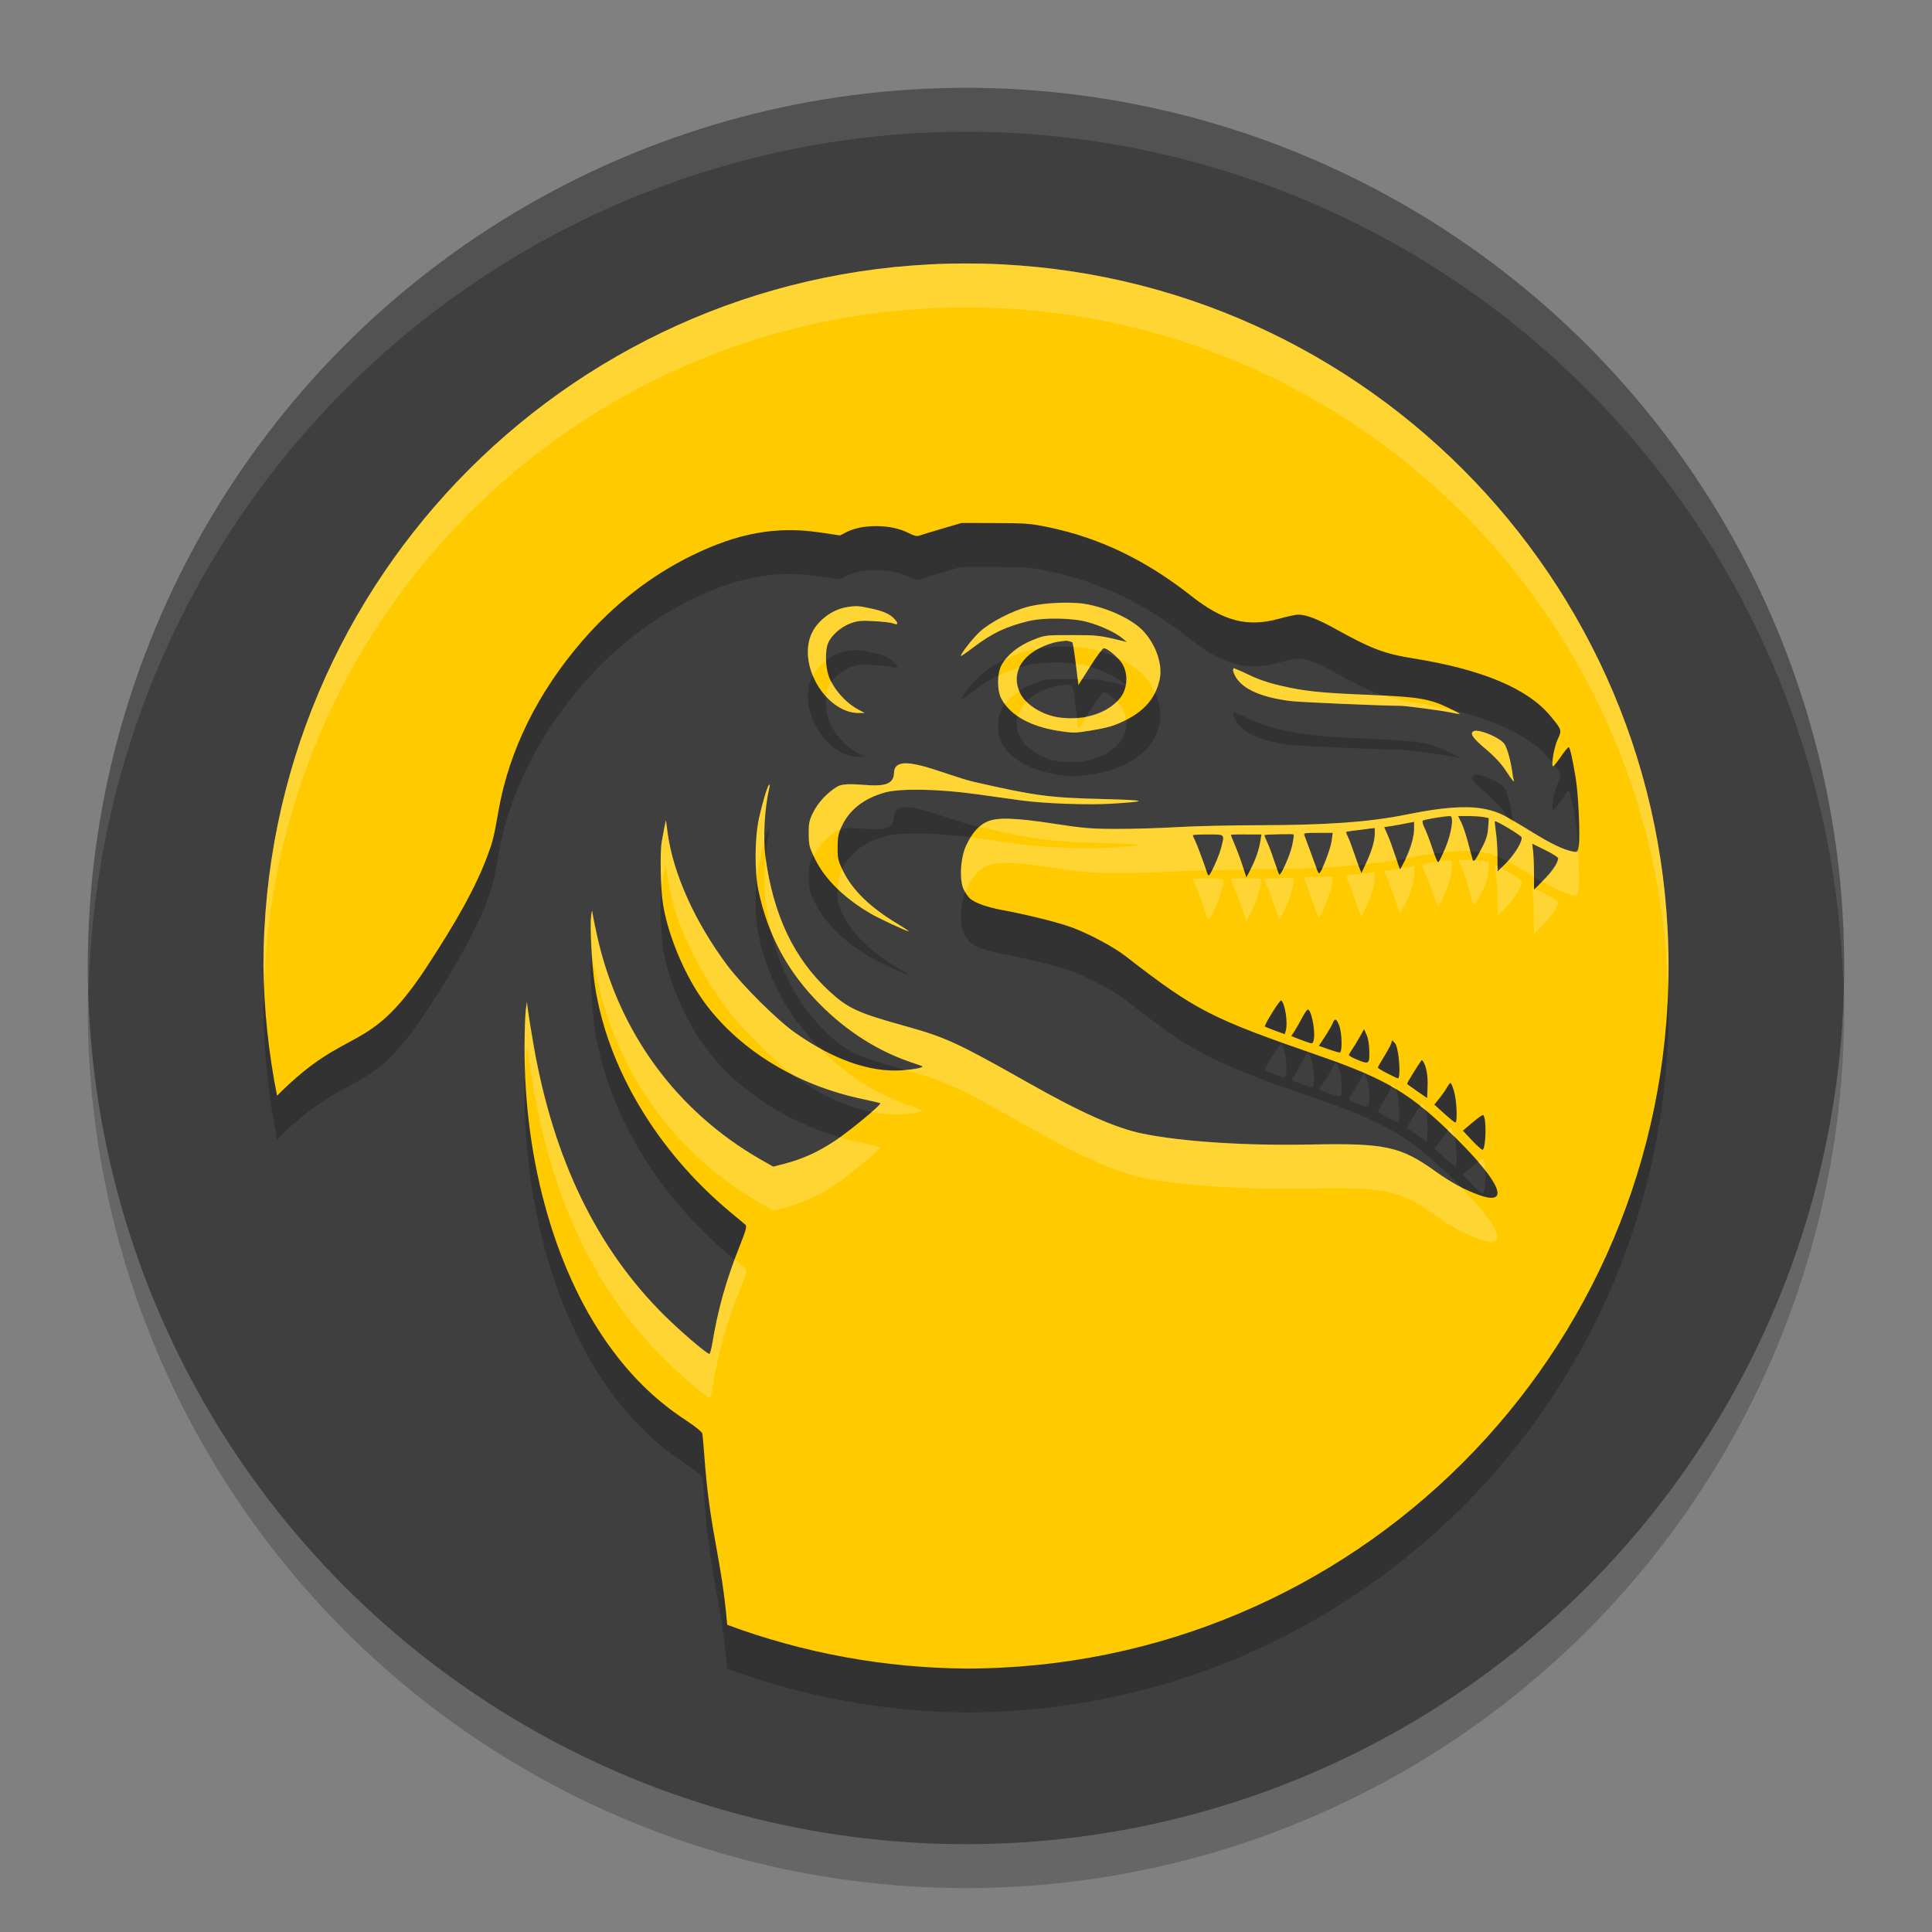 <svg xmlns="http://www.w3.org/2000/svg" width="22" height="22" version="1.1">
 <rect width="100%" height="100%" fill="#808080" stroke="none"/>
 <circle style="opacity:0.2" cx="11" cy="11.5" r="10"/>
 <circle style="fill:#3f3f3f" cx="11" cy="11" r="10"/>
 <path style="opacity:0.1;fill:#ffffff" d="M 11,1 A 10,10 0 0 0 1,11 10,10 0 0 0 1.011,11.291 10,10 0 0 1 11,1.5 10,10 0 0 1 20.989,11.209 10,10 0 0 0 21,11 10,10 0 0 0 11,1 Z"/>
 <path style="opacity:0.2" d="m 11,3.5 c -4.418,0 -8,3.582 -8,8 0.006,0.496 0.058,0.99 0.155,1.477 C 3.978,12.148 4.183,12.541 4.854,11.518 5.21,10.977 5.42,10.594 5.547,10.255 5.614,10.076 5.622,10.042 5.678,9.725 5.798,9.045 6.123,8.386 6.63,7.799 6.989,7.384 7.412,7.054 7.878,6.826 8.404,6.568 8.841,6.49 9.336,6.563 l 0.23,0.034 0.08,-0.041 c 0.18,-0.09 0.501,-0.086 0.688,0.008 0.078,0.039 0.107,0.046 0.142,0.033 0.024,-0.009 0.14,-0.044 0.259,-0.079 l 0.216,-0.063 0.38,0.001 c 0.341,0.001 0.403,0.005 0.604,0.047 0.583,0.12 1.111,0.374 1.63,0.783 0.365,0.288 0.641,0.36 1.002,0.259 0.09,-0.025 0.187,-0.046 0.216,-0.046 0.091,3.075e-4 0.219,0.049 0.423,0.162 0.415,0.23 0.556,0.283 0.897,0.338 0.773,0.124 1.293,0.342 1.551,0.653 0.132,0.16 0.133,0.162 0.084,0.266 -0.042,0.089 -0.079,0.307 -0.052,0.307 0.008,-2.26e-4 0.048,-0.051 0.09,-0.112 0.042,-0.061 0.081,-0.108 0.088,-0.104 0.015,0.009 0.044,0.139 0.078,0.346 0.031,0.185 0.053,0.658 0.036,0.772 -0.012,0.08 -0.013,0.081 -0.067,0.07 -0.107,-0.02 -0.254,-0.091 -0.473,-0.227 -0.122,-0.076 -0.263,-0.158 -0.313,-0.184 -0.239,-0.121 -0.546,-0.125 -1.102,-0.012 -0.427,0.087 -0.914,0.122 -1.706,0.123 -0.304,2.15e-4 -0.712,0.01 -0.906,0.021 -0.195,0.012 -0.505,0.021 -0.69,0.021 -0.294,-1.39e-4 -0.384,-0.008 -0.708,-0.058 -0.464,-0.071 -0.667,-0.077 -0.781,-0.021 -0.094,0.046 -0.167,0.131 -0.232,0.272 -0.065,0.14 -0.077,0.397 -0.025,0.499 0.019,0.037 0.049,0.081 0.067,0.098 0.059,0.053 0.193,0.101 0.381,0.136 0.298,0.055 0.664,0.148 0.81,0.206 0.202,0.08 0.452,0.216 0.577,0.312 0.808,0.626 0.975,0.711 2.208,1.138 0.777,0.269 1.056,0.437 1.566,0.944 0.51,0.507 0.616,0.772 0.256,0.642 -0.17,-0.061 -0.318,-0.142 -0.502,-0.274 -0.392,-0.28 -0.569,-0.318 -1.424,-0.3 -0.726,0.015 -1.462,-0.033 -1.907,-0.125 -0.308,-0.064 -0.698,-0.238 -1.312,-0.586 C 10.892,12.369 10.771,12.314 10.304,12.183 9.763,12.033 9.655,11.982 9.442,11.786 9.043,11.417 8.807,10.925 8.718,10.269 c -0.031,-0.229 -0.014,-0.555 0.043,-0.803 0.005,-0.024 0.004,-0.038 -0.004,-0.03 -0.02,0.02 -0.071,0.188 -0.113,0.375 -0.05,0.218 -0.054,0.612 -0.008,0.828 0.109,0.515 0.335,0.931 0.709,1.305 0.298,0.298 0.641,0.517 1.011,0.646 0.062,0.021 0.124,0.043 0.139,0.048 0.043,0.015 -0.064,0.038 -0.225,0.05 -0.361,0.026 -0.779,-0.12 -1.213,-0.425 C 8.853,12.12 8.452,11.721 8.281,11.492 7.915,11.001 7.669,10.457 7.604,9.995 L 7.583,9.838 7.563,9.932 c -0.01,0.052 -0.023,0.124 -0.029,0.16 -0.02,0.122 -0.011,0.543 0.016,0.705 0.06,0.373 0.263,0.845 0.494,1.148 0.404,0.53 1.042,0.914 1.775,1.069 0.109,0.023 0.202,0.045 0.205,0.049 0.015,0.015 -0.35,0.317 -0.511,0.424 -0.194,0.129 -0.359,0.205 -0.57,0.262 l -0.138,0.036 -0.145,-0.082 c -0.958,-0.551 -1.614,-1.447 -1.859,-2.537 -0.029,-0.13 -0.054,-0.257 -0.056,-0.282 -0.001,-0.025 -0.008,-0.005 -0.014,0.046 -0.015,0.128 0.007,0.553 0.042,0.785 0.141,0.94 0.707,1.89 1.539,2.584 0.084,0.07 0.163,0.136 0.176,0.147 0.019,0.017 0.007,0.062 -0.072,0.261 -0.149,0.373 -0.243,0.713 -0.305,1.09 -0.011,0.069 -0.027,0.124 -0.035,0.121 -0.048,-0.017 -0.331,-0.261 -0.51,-0.438 C 6.796,14.717 6.304,13.702 6.077,12.408 6.049,12.247 6.02,12.069 6.013,12.012 l -0.014,-0.104 -0.012,0.095 c -0.007,0.052 -0.013,0.231 -0.014,0.398 -0.008,1.338 0.363,2.622 1.004,3.479 0.247,0.33 0.509,0.579 0.829,0.79 0.117,0.077 0.188,0.135 0.192,0.157 0.004,0.019 0.019,0.198 0.034,0.397 0.067,0.772 0.182,1.016 0.249,1.778 C 9.152,19.325 10.072,19.493 11,19.5 c 4.418,0 8,-3.582 8,-8 0,-4.418 -3.582,-8 -8,-8 z m 1.199,3.864 c -0.166,-0.005 -0.372,0.012 -0.497,0.046 -0.18,0.048 -0.421,0.174 -0.537,0.277 -0.082,0.073 -0.223,0.252 -0.223,0.283 0,0.005 0.067,-0.041 0.148,-0.103 0.211,-0.159 0.366,-0.232 0.62,-0.294 0.173,-0.042 0.493,-0.038 0.669,0.009 0.148,0.039 0.329,0.123 0.404,0.188 l 0.049,0.041 -0.043,-0.011 c -0.27,-0.066 -0.294,-0.068 -0.587,-0.068 -0.301,-1.2e-5 -0.303,1.35e-4 -0.444,0.057 -0.161,0.064 -0.296,0.174 -0.354,0.286 -0.052,0.1 -0.052,0.285 -10e-4,0.382 0.101,0.191 0.336,0.32 0.672,0.369 0.148,0.022 0.173,0.021 0.338,-0.006 0.207,-0.034 0.28,-0.056 0.41,-0.122 0.216,-0.109 0.336,-0.253 0.382,-0.46 0.036,-0.162 -0.035,-0.381 -0.175,-0.54 -0.123,-0.141 -0.417,-0.28 -0.682,-0.322 -0.042,-0.007 -0.093,-0.01 -0.148,-0.012 z m -2.391,0.044 c -0.072,-0.014 -0.162,0.004 -0.195,0.012 -0.174,0.039 -0.336,0.18 -0.388,0.337 -0.121,0.363 0.199,0.862 0.552,0.862 h 0.069 L 9.775,8.581 C 9.63,8.503 9.494,8.35 9.44,8.208 9.398,8.095 9.393,7.909 9.43,7.823 9.467,7.735 9.573,7.641 9.681,7.6 c 0.083,-0.031 0.122,-0.035 0.27,-0.027 0.095,0.005 0.194,0.016 0.22,0.026 0.061,0.024 0.063,-0.001 0.005,-0.06 -0.08,-0.08 -0.221,-0.103 -0.366,-0.132 z m 2.34,0.385 c -0.036,0 0.059,0.009 0.065,0.026 0.006,0.015 0.024,0.129 0.039,0.254 l 0.028,0.228 0.131,-0.207 c 0.072,-0.114 0.143,-0.209 0.156,-0.212 0.033,-0.006 0.149,0.086 0.202,0.161 0.081,0.114 0.075,0.294 -0.013,0.404 -0.139,0.175 -0.403,0.26 -0.688,0.224 -0.195,-0.025 -0.387,-0.144 -0.453,-0.28 -0.117,-0.242 0.043,-0.479 0.387,-0.574 0.058,-0.016 0.181,-0.023 0.145,-0.023 z m 1.904,0.312 c 0.02,0 -0.017,0.006 -0.012,0.028 0.046,0.183 0.268,0.301 0.656,0.35 0.103,0.013 1.055,0.054 1.251,0.054 0.061,-1.85e-5 0.467,0.054 0.562,0.074 0.153,0.033 0.152,0.03 -0.018,-0.052 -0.212,-0.102 -0.347,-0.124 -0.886,-0.146 -0.575,-0.023 -0.752,-0.042 -1.025,-0.106 -0.156,-0.037 -0.268,-0.077 -0.386,-0.136 -0.082,-0.041 -0.163,-0.066 -0.143,-0.066 z m 2.753,0.716 c -0.012,1.655e-4 -0.022,0.003 -0.028,0.007 -0.042,0.026 -0.005,0.079 0.143,0.203 0.101,0.085 0.176,0.167 0.228,0.246 0.073,0.112 0.104,0.148 0.087,0.099 -0.004,-0.012 -0.011,-0.053 -0.016,-0.091 -0.015,-0.117 -0.056,-0.264 -0.086,-0.31 -0.037,-0.057 -0.188,-0.13 -0.284,-0.149 -0.016,-0.003 -0.031,-0.005 -0.043,-0.005 z m -6.625,0.479 c 0,0.265 -0.483,0.062 -0.647,0.158 -0.113,0.066 -0.219,0.18 -0.276,0.297 -0.042,0.085 -0.049,0.119 -0.048,0.241 0.001,0.131 0.007,0.153 0.073,0.287 0.114,0.23 0.327,0.439 0.625,0.615 0.099,0.059 0.411,0.204 0.44,0.206 0.009,5e-4 -0.048,-0.038 -0.128,-0.086 -0.308,-0.185 -0.511,-0.381 -0.617,-0.596 -0.059,-0.12 -0.065,-0.145 -0.064,-0.273 8.5e-5,-0.115 0.008,-0.158 0.045,-0.238 0.087,-0.191 0.258,-0.324 0.499,-0.389 0.174,-0.047 0.611,-0.039 1.033,0.02 0.185,0.026 0.418,0.059 0.518,0.072 0.26,0.035 0.748,0.053 1.019,0.037 0.441,-0.026 0.417,-0.041 -0.086,-0.053 -0.612,-0.015 -0.768,-0.035 -1.46,-0.192 -0.35,-0.079 -0.925,-0.371 -0.925,-0.106 z m 6.332,0.493 c 0.048,0 0.017,0.2 -0.057,0.372 -0.035,0.081 -0.07,0.151 -0.077,0.155 -0.007,0.005 -0.038,-0.068 -0.068,-0.16 -0.031,-0.093 -0.071,-0.199 -0.09,-0.235 -0.018,-0.037 -0.026,-0.073 -0.019,-0.08 0.013,-0.012 0.25,-0.052 0.311,-0.052 z m 0.091,0 h 0.119 c 0.065,0 0.144,0.006 0.175,0.012 l 0.056,0.011 -0.007,0.108 c -0.005,0.08 -0.022,0.136 -0.064,0.217 -0.08,0.153 -0.101,0.183 -0.111,0.152 -0.005,-0.014 -0.029,-0.101 -0.053,-0.193 -0.024,-0.092 -0.06,-0.199 -0.079,-0.237 z m 0.42,0.059 c 0.011,-0.011 0.294,0.158 0.303,0.182 0.016,0.041 -0.077,0.197 -0.178,0.296 l -0.095,0.093 -10e-4,-0.163 c -1.8e-4,-0.09 -0.008,-0.217 -0.018,-0.282 -0.009,-0.066 -0.015,-0.122 -0.012,-0.125 z m -0.92,0.007 v 0.076 c 0,0.095 -0.04,0.234 -0.105,0.363 -0.028,0.055 -0.052,0.1 -0.055,0.1 -0.003,0 -0.027,-0.068 -0.054,-0.151 -0.027,-0.083 -0.066,-0.191 -0.088,-0.239 l -0.039,-0.089 0.08,-0.012 c 0.044,-0.007 0.091,-0.015 0.105,-0.018 0.014,-0.003 0.055,-0.011 0.091,-0.018 z m -0.448,0.07 v 0.067 c 0,0.081 -0.037,0.201 -0.103,0.341 l -0.049,0.104 -0.021,-0.052 c -0.012,-0.028 -0.041,-0.109 -0.065,-0.181 -0.024,-0.071 -0.054,-0.151 -0.067,-0.177 -0.013,-0.026 -0.023,-0.05 -0.023,-0.055 0,-0.004 0.045,-0.013 0.1,-0.019 0.055,-0.006 0.128,-0.015 0.164,-0.021 z m -0.647,0.055 h 0.168 l -0.012,0.09 c -0.011,0.08 -0.087,0.291 -0.13,0.358 -0.013,0.02 -0.02,0.014 -0.036,-0.026 -0.011,-0.028 -0.044,-0.121 -0.075,-0.206 -0.031,-0.085 -0.062,-0.169 -0.069,-0.186 -0.012,-0.028 7.5e-4,-0.03 0.154,-0.03 z m -0.443,0.016 c 0.081,-0.002 0.162,-0.002 0.166,0.003 0.005,0.005 -0.003,0.06 -0.016,0.122 -0.024,0.117 -0.134,0.36 -0.15,0.332 -0.005,-0.009 -0.031,-0.081 -0.058,-0.162 -0.026,-0.081 -0.063,-0.176 -0.081,-0.213 -0.018,-0.037 -0.03,-0.069 -0.027,-0.072 0.005,-0.005 0.085,-0.008 0.166,-0.01 z m -0.808,0.002 c 0.197,0 0.19,-0.008 0.146,0.16 -0.025,0.095 -0.12,0.306 -0.139,0.306 -0.005,0 -0.012,-0.01 -0.016,-0.021 -0.028,-0.091 -0.119,-0.335 -0.14,-0.376 -0.014,-0.028 -0.025,-0.054 -0.025,-0.06 0,-0.005 0.078,-0.009 0.173,-0.009 z m 0.433,0 h 0.174 l -0.011,0.073 c -0.016,0.101 -0.054,0.212 -0.111,0.322 l -0.049,0.094 -0.048,-0.146 c -0.026,-0.08 -0.067,-0.187 -0.089,-0.238 -0.022,-0.051 -0.04,-0.096 -0.04,-0.1 0,-0.004 0.078,-0.006 0.174,-0.006 z m 3.257,0.105 0.147,0.072 c 0.081,0.04 0.149,0.082 0.149,0.095 0.002,0.048 -0.071,0.155 -0.171,0.253 l -0.104,0.104 v -0.183 c 0,-0.1 -0.005,-0.218 -0.011,-0.262 z m -2.859,1.785 c 0.044,0.027 0.08,0.258 0.053,0.347 l -0.012,0.037 -0.108,-0.039 c -0.06,-0.022 -0.113,-0.044 -0.117,-0.048 -0.013,-0.013 0.17,-0.306 0.185,-0.297 z m 0.309,0.103 c 0.045,0.028 0.087,0.288 0.059,0.361 -0.012,0.031 -0.013,0.031 -0.084,0.006 -0.028,-0.01 -0.079,-0.028 -0.11,-0.041 l -0.058,-0.023 0.037,-0.057 c 0.02,-0.031 0.06,-0.101 0.089,-0.156 0.028,-0.055 0.058,-0.095 0.067,-0.09 z m 0.312,0.116 c 0.011,0.003 0.024,0.024 0.04,0.065 0.034,0.085 0.038,0.311 0.006,0.309 -0.012,-7.5e-4 -0.071,-0.017 -0.13,-0.038 l -0.107,-0.038 0.068,-0.103 c 0.038,-0.057 0.077,-0.125 0.088,-0.151 0.013,-0.032 0.024,-0.047 0.035,-0.044 z m 0.324,0.108 0.03,0.069 c 0.018,0.041 0.029,0.117 0.03,0.188 0.002,0.141 -0.005,0.146 -0.141,0.09 -0.05,-0.02 -0.091,-0.044 -0.091,-0.052 0,-0.008 0.017,-0.038 0.037,-0.066 0.02,-0.029 0.059,-0.092 0.086,-0.141 z m 0.33,0.131 c -0.005,0.01 0.023,0.022 0.033,0.048 0.039,0.095 0.056,0.384 0.021,0.381 -0.007,-5.5e-4 -0.06,-0.026 -0.119,-0.056 -0.059,-0.03 -0.108,-0.06 -0.108,-0.066 0,-0.007 0.035,-0.068 0.078,-0.138 0.043,-0.069 0.077,-0.136 0.077,-0.148 0,-0.02 0.023,-0.031 0.018,-0.021 z m 0.324,0.224 c 0.003,-0.004 0.013,0.003 0.021,0.017 0.034,0.053 0.053,0.16 0.048,0.284 l -0.005,0.129 -0.11,-0.076 c -0.061,-0.042 -0.114,-0.081 -0.118,-0.085 -0.005,-0.006 0.105,-0.186 0.164,-0.269 z m 0.33,0.258 c 0.008,0 0.026,0.045 0.042,0.101 0.03,0.107 0.039,0.349 0.013,0.349 -0.009,0 -0.065,-0.046 -0.127,-0.102 l -0.112,-0.102 0.061,-0.075 c 0.033,-0.042 0.071,-0.097 0.085,-0.123 0.014,-0.026 0.031,-0.048 0.039,-0.048 z m 0.361,0.367 c 0.006,-0.002 0.01,-0.002 0.013,0 0.037,0.037 0.031,0.364 -0.007,0.394 -0.007,0.005 -0.06,-0.042 -0.119,-0.104 l -0.107,-0.114 0.08,-0.068 c 0.082,-0.069 0.122,-0.1 0.141,-0.106 z"/>
 <path style="fill:#ffcb00" d="M 11,3 C 6.582,3 3,6.582 3,11 3.006,11.496 3.058,11.99 3.155,12.477 3.978,11.648 4.183,12.041 4.854,11.018 5.21,10.477 5.42,10.094 5.547,9.755 5.614,9.576 5.622,9.542 5.678,9.225 5.798,8.545 6.123,7.886 6.63,7.299 6.989,6.884 7.412,6.554 7.878,6.326 8.404,6.068 8.841,5.99 9.336,6.063 l 0.23,0.034 0.08,-0.041 c 0.18,-0.09 0.501,-0.086 0.688,0.008 0.078,0.039 0.107,0.046 0.142,0.033 0.024,-0.009 0.14,-0.044 0.259,-0.079 l 0.216,-0.063 0.38,0.001 c 0.341,0.001 0.403,0.005 0.604,0.047 0.583,0.12 1.111,0.374 1.63,0.783 0.365,0.288 0.641,0.36 1.002,0.259 0.09,-0.025 0.187,-0.046 0.216,-0.046 0.091,3.075e-4 0.219,0.049 0.423,0.162 0.415,0.23 0.556,0.283 0.897,0.338 0.773,0.124 1.293,0.342 1.551,0.653 0.132,0.16 0.133,0.162 0.084,0.266 -0.042,0.089 -0.079,0.307 -0.052,0.307 0.008,-2.26e-4 0.048,-0.051 0.09,-0.112 0.042,-0.061 0.081,-0.108 0.088,-0.104 0.015,0.009 0.044,0.139 0.078,0.346 0.031,0.185 0.053,0.658 0.036,0.772 -0.012,0.08 -0.013,0.081 -0.067,0.07 -0.107,-0.02 -0.254,-0.091 -0.473,-0.227 -0.122,-0.076 -0.263,-0.158 -0.313,-0.184 -0.239,-0.121 -0.546,-0.125 -1.102,-0.012 -0.427,0.087 -0.914,0.122 -1.706,0.123 -0.304,2.15e-4 -0.712,0.01 -0.906,0.021 -0.195,0.012 -0.505,0.021 -0.69,0.021 -0.294,-1.39e-4 -0.384,-0.008 -0.708,-0.058 -0.464,-0.071 -0.667,-0.077 -0.781,-0.021 -0.094,0.046 -0.167,0.131 -0.232,0.272 -0.065,0.14 -0.077,0.397 -0.025,0.499 0.019,0.037 0.049,0.081 0.067,0.098 0.059,0.053 0.193,0.101 0.381,0.136 0.298,0.055 0.664,0.148 0.81,0.206 0.202,0.08 0.452,0.216 0.577,0.312 0.808,0.626 0.975,0.711 2.208,1.138 0.777,0.269 1.056,0.437 1.566,0.944 0.51,0.507 0.616,0.772 0.256,0.642 -0.17,-0.061 -0.318,-0.142 -0.502,-0.274 -0.392,-0.28 -0.569,-0.318 -1.424,-0.3 -0.726,0.015 -1.462,-0.033 -1.907,-0.125 -0.308,-0.064 -0.698,-0.238 -1.312,-0.586 C 10.892,11.869 10.771,11.814 10.304,11.683 9.763,11.533 9.655,11.482 9.442,11.286 9.043,10.917 8.807,10.425 8.718,9.769 8.687,9.541 8.704,9.215 8.761,8.966 c 0.005,-0.024 0.004,-0.038 -0.004,-0.03 -0.02,0.02 -0.071,0.188 -0.113,0.375 -0.05,0.218 -0.054,0.612 -0.008,0.828 0.109,0.515 0.335,0.931 0.709,1.305 0.298,0.298 0.641,0.517 1.011,0.646 0.062,0.021 0.124,0.043 0.139,0.048 0.043,0.015 -0.064,0.038 -0.225,0.05 C 9.908,12.213 9.491,12.067 9.057,11.762 8.853,11.62 8.452,11.221 8.281,10.992 7.915,10.501 7.669,9.957 7.604,9.495 L 7.583,9.338 7.563,9.432 c -0.01,0.052 -0.023,0.124 -0.029,0.16 -0.02,0.122 -0.011,0.543 0.016,0.705 0.06,0.373 0.263,0.845 0.494,1.148 0.404,0.53 1.042,0.914 1.775,1.069 0.109,0.023 0.202,0.045 0.205,0.049 0.015,0.015 -0.35,0.317 -0.511,0.424 -0.194,0.129 -0.359,0.205 -0.57,0.262 l -0.138,0.036 -0.145,-0.082 c -0.958,-0.551 -1.614,-1.447 -1.859,-2.537 -0.029,-0.13 -0.054,-0.257 -0.056,-0.282 -0.001,-0.025 -0.008,-0.005 -0.014,0.046 -0.015,0.128 0.007,0.553 0.042,0.785 0.141,0.94 0.707,1.89 1.539,2.584 0.084,0.07 0.163,0.136 0.176,0.147 0.019,0.017 0.007,0.062 -0.072,0.261 -0.149,0.373 -0.243,0.713 -0.305,1.09 -0.011,0.069 -0.027,0.124 -0.035,0.121 -0.048,-0.017 -0.331,-0.261 -0.51,-0.438 C 6.796,14.217 6.304,13.202 6.077,11.908 6.049,11.747 6.02,11.569 6.013,11.512 l -0.014,-0.104 -0.012,0.095 c -0.007,0.052 -0.013,0.231 -0.014,0.398 -0.008,1.338 0.363,2.622 1.004,3.479 0.247,0.33 0.509,0.579 0.829,0.79 0.117,0.077 0.188,0.135 0.192,0.157 0.004,0.019 0.019,0.198 0.034,0.397 0.067,0.772 0.182,1.016 0.249,1.778 C 9.152,18.825 10.072,18.993 11,19 c 4.418,0 8,-3.582 8,-8 0,-4.418 -3.582,-8 -8,-8 z m 1.199,3.864 c -0.166,-0.005 -0.372,0.012 -0.497,0.046 -0.18,0.048 -0.421,0.174 -0.537,0.277 -0.082,0.073 -0.223,0.252 -0.223,0.283 0,0.005 0.067,-0.041 0.148,-0.103 0.211,-0.159 0.366,-0.232 0.62,-0.294 0.173,-0.042 0.493,-0.038 0.669,0.009 0.148,0.039 0.329,0.123 0.404,0.188 l 0.049,0.041 -0.043,-0.011 c -0.27,-0.066 -0.294,-0.068 -0.587,-0.068 -0.301,-1.2e-5 -0.303,1.35e-4 -0.444,0.057 -0.161,0.064 -0.296,0.174 -0.354,0.286 -0.052,0.1 -0.052,0.285 -10e-4,0.382 0.101,0.191 0.336,0.32 0.672,0.369 0.148,0.022 0.173,0.021 0.338,-0.006 0.207,-0.034 0.28,-0.056 0.41,-0.122 0.216,-0.109 0.336,-0.253 0.382,-0.46 0.036,-0.162 -0.035,-0.381 -0.175,-0.54 -0.123,-0.141 -0.417,-0.28 -0.682,-0.322 -0.042,-0.007 -0.093,-0.01 -0.148,-0.012 z m -2.391,0.044 c -0.072,-0.014 -0.162,0.004 -0.195,0.012 -0.174,0.039 -0.336,0.18 -0.388,0.337 -0.121,0.363 0.199,0.862 0.552,0.862 h 0.069 L 9.775,8.081 C 9.63,8.003 9.494,7.85 9.44,7.708 9.398,7.595 9.393,7.409 9.43,7.323 9.467,7.235 9.573,7.141 9.681,7.1 c 0.083,-0.031 0.122,-0.035 0.27,-0.027 0.095,0.005 0.194,0.016 0.22,0.026 0.061,0.024 0.063,-0.001 0.005,-0.06 -0.08,-0.08 -0.221,-0.103 -0.366,-0.132 z m 2.34,0.385 c -0.036,0 0.059,0.009 0.065,0.026 0.006,0.015 0.024,0.129 0.039,0.254 l 0.028,0.228 0.131,-0.207 c 0.072,-0.114 0.143,-0.209 0.156,-0.212 0.033,-0.006 0.149,0.086 0.202,0.161 0.081,0.114 0.075,0.294 -0.013,0.404 -0.139,0.175 -0.403,0.26 -0.688,0.224 -0.195,-0.025 -0.387,-0.144 -0.453,-0.28 -0.117,-0.242 0.043,-0.479 0.387,-0.574 0.058,-0.016 0.181,-0.023 0.145,-0.023 z m 1.904,0.312 c 0.02,0 -0.017,0.006 -0.012,0.028 0.046,0.183 0.268,0.301 0.656,0.35 0.103,0.013 1.055,0.054 1.251,0.054 0.061,-1.85e-5 0.467,0.054 0.562,0.074 0.153,0.033 0.152,0.03 -0.018,-0.052 -0.212,-0.102 -0.347,-0.124 -0.886,-0.146 -0.575,-0.023 -0.752,-0.042 -1.025,-0.106 -0.156,-0.037 -0.268,-0.077 -0.386,-0.136 -0.082,-0.041 -0.163,-0.066 -0.143,-0.066 z m 2.753,0.716 c -0.012,1.655e-4 -0.022,0.003 -0.028,0.007 -0.042,0.026 -0.005,0.079 0.143,0.203 0.101,0.085 0.176,0.167 0.228,0.246 0.073,0.112 0.104,0.148 0.087,0.099 -0.004,-0.012 -0.011,-0.053 -0.016,-0.091 -0.015,-0.117 -0.056,-0.264 -0.086,-0.31 -0.037,-0.057 -0.188,-0.13 -0.284,-0.149 -0.016,-0.003 -0.031,-0.005 -0.043,-0.005 z m -6.625,0.479 c 0,0.265 -0.483,0.062 -0.647,0.158 C 9.421,9.025 9.314,9.139 9.257,9.256 c -0.042,0.085 -0.049,0.119 -0.048,0.241 0.001,0.131 0.007,0.153 0.073,0.287 0.114,0.23 0.327,0.439 0.625,0.615 0.099,0.059 0.411,0.204 0.44,0.206 0.009,5e-4 -0.048,-0.038 -0.128,-0.086 C 9.911,10.334 9.709,10.138 9.603,9.923 9.543,9.803 9.538,9.778 9.538,9.65 c 8.5e-5,-0.115 0.008,-0.158 0.045,-0.238 0.087,-0.191 0.258,-0.324 0.499,-0.389 0.174,-0.047 0.611,-0.039 1.033,0.02 0.185,0.026 0.418,0.059 0.518,0.072 0.26,0.035 0.748,0.053 1.019,0.037 0.441,-0.026 0.417,-0.041 -0.086,-0.053 -0.612,-0.015 -0.768,-0.035 -1.46,-0.192 -0.35,-0.079 -0.925,-0.371 -0.925,-0.106 z m 6.332,0.493 c 0.048,0 0.017,0.2 -0.057,0.372 -0.035,0.081 -0.07,0.151 -0.077,0.155 -0.007,0.005 -0.038,-0.068 -0.068,-0.16 -0.031,-0.093 -0.071,-0.199 -0.09,-0.235 -0.018,-0.037 -0.026,-0.073 -0.019,-0.08 0.013,-0.012 0.25,-0.052 0.311,-0.052 z m 0.091,0 h 0.119 c 0.065,0 0.144,0.006 0.175,0.012 l 0.056,0.011 -0.007,0.108 c -0.005,0.08 -0.022,0.136 -0.064,0.217 -0.08,0.153 -0.101,0.183 -0.111,0.152 -0.005,-0.014 -0.029,-0.101 -0.053,-0.193 -0.024,-0.092 -0.06,-0.199 -0.079,-0.237 z m 0.42,0.059 c 0.011,-0.011 0.294,0.158 0.303,0.182 0.016,0.041 -0.077,0.197 -0.178,0.296 l -0.095,0.093 -10e-4,-0.163 c -1.8e-4,-0.09 -0.008,-0.217 -0.018,-0.282 -0.009,-0.066 -0.015,-0.122 -0.012,-0.125 z m -0.92,0.007 v 0.076 c 0,0.095 -0.04,0.234 -0.105,0.363 -0.028,0.055 -0.052,0.1 -0.055,0.1 -0.003,0 -0.027,-0.068 -0.054,-0.151 -0.027,-0.083 -0.066,-0.191 -0.088,-0.239 l -0.039,-0.089 0.08,-0.012 c 0.044,-0.007 0.091,-0.015 0.105,-0.018 0.014,-0.003 0.055,-0.011 0.091,-0.018 z m -0.448,0.07 v 0.067 c 0,0.081 -0.037,0.201 -0.103,0.341 l -0.049,0.104 -0.021,-0.052 c -0.012,-0.028 -0.041,-0.109 -0.065,-0.181 -0.024,-0.071 -0.054,-0.151 -0.067,-0.177 -0.013,-0.026 -0.023,-0.05 -0.023,-0.055 0,-0.004 0.045,-0.013 0.1,-0.019 0.055,-0.006 0.128,-0.015 0.164,-0.021 z m -0.647,0.055 h 0.168 l -0.012,0.09 c -0.011,0.08 -0.087,0.291 -0.13,0.358 -0.013,0.02 -0.02,0.014 -0.036,-0.026 -0.011,-0.028 -0.044,-0.121 -0.075,-0.206 -0.031,-0.085 -0.062,-0.169 -0.069,-0.186 -0.012,-0.028 7.5e-4,-0.03 0.154,-0.03 z m -0.443,0.016 c 0.081,-0.002 0.162,-0.002 0.166,0.003 0.005,0.005 -0.003,0.06 -0.016,0.122 -0.024,0.117 -0.134,0.36 -0.15,0.332 -0.005,-0.009 -0.031,-0.081 -0.058,-0.162 -0.026,-0.081 -0.063,-0.176 -0.081,-0.213 -0.018,-0.037 -0.03,-0.069 -0.027,-0.072 0.005,-0.005 0.085,-0.008 0.166,-0.01 z m -0.808,0.002 c 0.197,0 0.19,-0.008 0.146,0.16 -0.025,0.095 -0.12,0.306 -0.139,0.306 -0.005,0 -0.012,-0.01 -0.016,-0.021 -0.028,-0.091 -0.119,-0.335 -0.14,-0.376 -0.014,-0.028 -0.025,-0.054 -0.025,-0.06 0,-0.005 0.078,-0.009 0.173,-0.009 z m 0.433,0 h 0.174 l -0.011,0.073 c -0.016,0.101 -0.054,0.212 -0.111,0.322 l -0.049,0.094 -0.048,-0.146 c -0.026,-0.08 -0.067,-0.187 -0.089,-0.238 -0.022,-0.051 -0.04,-0.096 -0.04,-0.1 0,-0.004 0.078,-0.006 0.174,-0.006 z m 3.257,0.105 0.147,0.072 c 0.081,0.04 0.149,0.082 0.149,0.095 0.002,0.048 -0.071,0.155 -0.171,0.253 l -0.104,0.104 V 9.948 c 0,-0.1 -0.005,-0.218 -0.011,-0.262 z m -2.859,1.785 c 0.044,0.027 0.08,0.258 0.053,0.347 l -0.012,0.037 -0.108,-0.039 c -0.06,-0.022 -0.113,-0.044 -0.117,-0.048 -0.013,-0.013 0.17,-0.306 0.185,-0.297 z m 0.309,0.103 c 0.045,0.028 0.087,0.288 0.059,0.361 -0.012,0.031 -0.013,0.031 -0.084,0.006 -0.028,-0.01 -0.079,-0.028 -0.11,-0.041 l -0.058,-0.023 0.037,-0.057 c 0.02,-0.031 0.06,-0.101 0.089,-0.156 0.028,-0.055 0.058,-0.095 0.067,-0.09 z m 0.312,0.116 c 0.011,0.003 0.024,0.024 0.04,0.065 0.034,0.085 0.038,0.311 0.006,0.309 -0.012,-7.5e-4 -0.071,-0.017 -0.13,-0.038 l -0.107,-0.038 0.068,-0.103 c 0.038,-0.057 0.077,-0.125 0.088,-0.151 0.013,-0.032 0.024,-0.047 0.035,-0.044 z m 0.324,0.108 0.03,0.069 c 0.018,0.041 0.029,0.117 0.03,0.188 0.002,0.141 -0.005,0.146 -0.141,0.09 -0.05,-0.02 -0.091,-0.044 -0.091,-0.052 0,-0.008 0.017,-0.038 0.037,-0.066 0.02,-0.029 0.059,-0.092 0.086,-0.141 z m 0.33,0.131 c -0.005,0.01 0.023,0.022 0.033,0.048 0.039,0.095 0.056,0.384 0.021,0.381 -0.007,-5.5e-4 -0.06,-0.026 -0.119,-0.056 -0.059,-0.03 -0.108,-0.06 -0.108,-0.066 0,-0.007 0.035,-0.068 0.078,-0.138 0.043,-0.069 0.077,-0.136 0.077,-0.148 0,-0.02 0.023,-0.031 0.018,-0.021 z m 0.324,0.224 c 0.003,-0.004 0.013,0.003 0.021,0.017 0.034,0.053 0.053,0.16 0.048,0.284 l -0.005,0.129 -0.11,-0.076 c -0.061,-0.042 -0.114,-0.081 -0.118,-0.085 -0.005,-0.006 0.105,-0.186 0.164,-0.269 z m 0.33,0.258 c 0.008,0 0.026,0.045 0.042,0.101 0.03,0.107 0.039,0.349 0.013,0.349 -0.009,0 -0.065,-0.046 -0.127,-0.102 l -0.112,-0.102 0.061,-0.075 c 0.033,-0.042 0.071,-0.097 0.085,-0.123 0.014,-0.026 0.031,-0.048 0.039,-0.048 z m 0.361,0.367 c 0.006,-0.002 0.01,-0.002 0.013,0 0.037,0.037 0.031,0.364 -0.007,0.394 -0.007,0.005 -0.06,-0.042 -0.119,-0.104 l -0.107,-0.114 0.08,-0.068 c 0.082,-0.069 0.122,-0.1 0.141,-0.106 z"/>
 <path style="opacity:0.2;fill:#ffffff" d="M 11,3 C 6.582,3 3,6.582 3,11 3.001,11.065 3.005,11.13 3.008,11.195 3.168,6.918 6.684,3.5 11,3.5 c 4.335,0 7.862,3.448 7.994,7.75 C 18.997,11.167 19,11.084 19,11 19,6.582 15.418,3 11,3 Z m 1.199,3.863 c -0.166,-0.005 -0.371,0.013 -0.496,0.047 -0.18,0.048 -0.423,0.174 -0.539,0.277 -0.082,0.073 -0.221,0.252 -0.221,0.283 0,0.005 0.067,-0.042 0.148,-0.104 0.211,-0.159 0.365,-0.231 0.619,-0.293 0.173,-0.042 0.494,-0.039 0.67,0.008 0.148,0.039 0.327,0.123 0.402,0.188 l 0.051,0.041 -0.045,-0.01 c -0.27,-0.066 -0.293,-0.068 -0.586,-0.068 -0.301,-1.2e-5 -0.304,1.346e-4 -0.445,0.057 -0.129,0.052 -0.239,0.133 -0.309,0.221 0.086,-0.042 0.176,-0.079 0.254,-0.1 0.032,-0.009 0.077,-0.013 0.117,-0.02 0.054,-0.03 0.114,-0.055 0.184,-0.074 0.058,-0.016 0.181,-0.023 0.145,-0.023 -0.036,0 0.06,0.009 0.066,0.025 0.001,0.003 0.004,0.038 0.006,0.047 0.046,0.002 0.091,0.004 0.127,0.01 0.061,0.01 0.124,0.026 0.186,0.045 0.013,-0.016 0.031,-0.038 0.035,-0.039 0.025,-0.005 0.093,0.051 0.15,0.109 0.131,0.06 0.245,0.132 0.311,0.207 0.051,0.058 0.09,0.125 0.121,0.193 0.024,-0.047 0.042,-0.097 0.055,-0.152 C 13.241,7.576 13.169,7.356 13.029,7.197 12.906,7.057 12.613,6.918 12.348,6.875 12.306,6.868 12.255,6.865 12.199,6.863 Z M 9.697,6.906 c -0.036,0.004 -0.067,0.01 -0.084,0.014 -0.174,0.039 -0.335,0.179 -0.387,0.336 -0.046,0.138 -0.028,0.297 0.031,0.439 0.035,-0.067 0.086,-0.125 0.15,-0.174 -0.004,-0.077 0.002,-0.153 0.021,-0.199 0.037,-0.088 0.144,-0.182 0.252,-0.223 0.083,-0.031 0.122,-0.035 0.27,-0.027 0.095,0.005 0.193,0.017 0.219,0.027 0.061,0.024 0.064,-0.002 0.006,-0.061 -0.08,-0.08 -0.221,-0.102 -0.367,-0.131 -0.036,-0.007 -0.076,-0.006 -0.111,-0.002 z M 12.25,7.559 c 8.47e-4,0.007 0.001,0.007 0.002,0.014 l 0.021,0.162 c 0.019,1.109e-4 0.032,0.002 0.049,0.002 L 12.412,7.594 C 12.402,7.591 12.391,7.585 12.381,7.582 12.344,7.572 12.297,7.565 12.25,7.559 Z m -0.639,0.043 c -0.087,0.025 -0.165,0.054 -0.238,0.09 -0.013,0.093 -0.005,0.2 0.029,0.266 0.011,0.021 0.026,0.041 0.041,0.061 0.041,-0.054 0.098,-0.104 0.166,-0.148 -0.039,-0.093 -0.036,-0.185 0.002,-0.268 z m 2.441,0.004 c 0.02,0 -0.017,0.005 -0.012,0.027 0.046,0.183 0.268,0.301 0.656,0.35 0.103,0.013 1.054,0.055 1.25,0.055 0.061,-1.85e-5 0.468,0.054 0.562,0.074 0.122,0.026 0.115,0.017 0.035,-0.023 -0.137,-0.033 -0.283,-0.065 -0.441,-0.09 -0.132,-0.021 -0.234,-0.045 -0.334,-0.076 -0.055,-0.003 -0.098,-0.005 -0.164,-0.008 -0.575,-0.023 -0.752,-0.043 -1.025,-0.107 -0.156,-0.037 -0.267,-0.076 -0.385,-0.135 -0.082,-0.041 -0.163,-0.066 -0.143,-0.066 z M 9.467,7.76 c -0.016,0.021 -0.028,0.041 -0.037,0.062 -0.012,0.027 -0.018,0.068 -0.021,0.109 0.103,0.112 0.233,0.188 0.369,0.188 h 0.07 L 9.775,8.08 C 9.648,8.012 9.53,7.886 9.467,7.76 Z m 3.352,0.039 c -4.66e-4,0.003 -0.001,0.005 -0.002,0.008 l 0.018,0.004 z m -1.129,0.189 c -0.05,0.051 -0.082,0.107 -0.098,0.168 0.121,0.082 0.283,0.141 0.482,0.17 0.148,0.022 0.173,0.021 0.338,-0.006 0.207,-0.034 0.28,-0.057 0.41,-0.123 -0.006,-0.056 -0.021,-0.11 -0.053,-0.154 -0.013,-0.019 -0.034,-0.036 -0.053,-0.055 -0.087,0.086 -0.207,0.143 -0.346,0.17 l -0.09,0.143 -0.016,-0.125 c -0.063,0.004 -0.129,0.003 -0.195,-0.006 -0.146,-0.019 -0.29,-0.09 -0.381,-0.182 z m 5.115,0.332 c -0.012,1.655e-4 -0.021,0.004 -0.027,0.008 -0.042,0.026 -0.005,0.079 0.143,0.203 0.101,0.085 0.177,0.167 0.229,0.246 0.073,0.112 0.103,0.148 0.086,0.098 -0.004,-0.012 -0.011,-0.052 -0.016,-0.09 -0.015,-0.117 -0.056,-0.265 -0.086,-0.311 -0.037,-0.057 -0.189,-0.129 -0.285,-0.148 -0.016,-0.003 -0.031,-0.006 -0.043,-0.006 z m 0.873,0.361 c -9.1e-4,0.025 3.34e-4,0.043 0.008,0.043 0.001,-3.48e-5 0.011,-0.015 0.014,-0.018 -0.007,-0.008 -0.014,-0.016 -0.021,-0.025 z m -7.402,0.012 c -0.059,0.009 -0.096,0.041 -0.096,0.107 0,0.265 -0.482,0.062 -0.646,0.158 C 9.421,9.025 9.315,9.139 9.258,9.256 c -0.042,0.085 -0.05,0.118 -0.049,0.24 10e-4,0.113 0.012,0.155 0.057,0.248 0.059,-0.112 0.159,-0.222 0.268,-0.285 0.011,-0.006 0.026,-0.008 0.039,-0.012 0.005,-0.012 0.006,-0.022 0.012,-0.035 0.087,-0.191 0.257,-0.324 0.498,-0.389 0.174,-0.047 0.611,-0.039 1.033,0.02 0.185,0.026 0.418,0.059 0.518,0.072 0.26,0.035 0.749,0.053 1.02,0.037 0.441,-0.026 0.415,-0.041 -0.088,-0.053 C 11.952,9.085 11.798,9.063 11.105,8.906 10.843,8.847 10.453,8.667 10.275,8.693 Z M 8.758,8.936 c -0.02,0.02 -0.071,0.188 -0.113,0.375 -0.04,0.176 -0.049,0.463 -0.027,0.682 0.007,-0.067 0.016,-0.13 0.027,-0.182 0.02,-0.085 0.039,-0.163 0.059,-0.229 -0.006,-0.2 0.016,-0.429 0.059,-0.615 0.005,-0.024 0.003,-0.039 -0.004,-0.031 z M 16.693,9.193 c -0.176,-0.002 -0.392,0.026 -0.67,0.082 -0.427,0.087 -0.913,0.122 -1.705,0.123 -0.304,2.15e-4 -0.712,0.01 -0.906,0.021 -0.195,0.012 -0.506,0.02 -0.691,0.02 -0.294,-1.39e-4 -0.383,-0.007 -0.707,-0.057 -0.464,-0.071 -0.667,-0.077 -0.781,-0.021 -0.029,0.014 -0.057,0.033 -0.082,0.055 0.648,0.146 0.818,0.169 1.414,0.184 0.503,0.012 0.529,0.027 0.088,0.053 -0.271,0.016 -0.759,-0.002 -1.02,-0.037 -0.1,-0.014 -0.332,-0.046 -0.518,-0.072 -0.022,-0.003 -0.043,-0.005 -0.064,-0.008 -0.018,0.029 -0.034,0.061 -0.051,0.098 -0.065,0.14 -0.077,0.398 -0.025,0.5 0.005,0.01 0.011,0.015 0.018,0.025 0.003,-0.008 0.004,-0.018 0.008,-0.025 0.065,-0.141 0.138,-0.226 0.232,-0.271 0.114,-0.055 0.318,-0.05 0.781,0.021 0.324,0.05 0.413,0.057 0.707,0.057 0.185,9e-5 0.497,-0.008 0.691,-0.02 0.07,-0.004 0.215,-0.004 0.324,-0.008 -0.035,-0.105 -0.108,-0.305 -0.127,-0.342 -0.014,-0.028 -0.025,-0.055 -0.025,-0.061 0,-0.005 0.077,-0.008 0.172,-0.008 h 0.002 c 0.197,0 0.19,-0.008 0.146,0.16 -0.017,0.064 -0.066,0.179 -0.102,0.248 0.127,-0.003 0.23,-0.006 0.361,-0.008 l -0.02,-0.057 c -0.026,-0.08 -0.067,-0.187 -0.09,-0.238 -0.022,-0.051 -0.039,-0.096 -0.039,-0.1 0,-0.004 0.078,-0.006 0.174,-0.006 h 0.174 l -0.01,0.072 c -0.016,0.101 -0.054,0.212 -0.111,0.322 l -0.002,0.004 c 0.028,-1.55e-4 0.052,-0.002 0.078,-0.002 0.082,-6.3e-5 0.148,-0.003 0.225,-0.004 -0.011,-0.031 -0.021,-0.05 -0.037,-0.1 -0.026,-0.081 -0.062,-0.176 -0.08,-0.213 -0.018,-0.037 -0.03,-0.069 -0.027,-0.072 0.005,-0.005 0.085,-0.008 0.166,-0.01 0.081,-0.002 0.162,-0.003 0.166,0.002 0.005,0.005 -0.003,0.061 -0.016,0.123 -0.016,0.075 -0.065,0.195 -0.104,0.27 0.134,-0.002 0.262,-0.005 0.379,-0.01 -0.014,-0.036 -0.041,-0.109 -0.068,-0.186 -0.031,-0.085 -0.061,-0.169 -0.068,-0.186 -0.012,-0.028 7.49e-4,-0.029 0.154,-0.029 h 0.168 l -0.012,0.09 c -0.009,0.069 -0.064,0.218 -0.107,0.307 0.148,-0.007 0.286,-0.017 0.412,-0.029 -0.014,-0.038 -0.032,-0.086 -0.051,-0.143 -0.024,-0.071 -0.055,-0.152 -0.068,-0.178 -0.013,-0.026 -0.021,-0.05 -0.021,-0.055 0,-0.004 0.045,-0.012 0.1,-0.018 0.055,-0.006 0.128,-0.016 0.164,-0.021 l 0.062,-0.008 v 0.066 c 0,0.081 -0.036,0.202 -0.102,0.342 l -0.004,0.006 c 0.126,-0.014 0.246,-0.029 0.357,-0.049 -0.007,-0.022 -0.009,-0.022 -0.018,-0.049 -0.027,-0.083 -0.066,-0.19 -0.088,-0.238 l -0.039,-0.09 0.08,-0.012 c 0.044,-0.007 0.091,-0.015 0.105,-0.018 0.014,-0.003 0.056,-0.011 0.092,-0.018 l 0.064,-0.012 v 0.076 c 0,0.09 -0.038,0.218 -0.098,0.342 0.006,-0.001 0.012,-8.26e-4 0.018,-0.002 0.116,-0.024 0.215,-0.039 0.311,-0.053 -0.008,-0.021 -0.015,-0.038 -0.023,-0.062 -0.031,-0.093 -0.071,-0.198 -0.09,-0.234 -0.018,-0.037 -0.025,-0.073 -0.018,-0.08 0.013,-0.012 0.248,-0.053 0.309,-0.053 0.048,0 0.019,0.201 -0.055,0.373 -0.01,0.024 -0.014,0.024 -0.023,0.045 0.116,-0.013 0.22,-0.02 0.311,-0.016 -0.01,-0.035 -0.014,-0.05 -0.025,-0.096 -0.024,-0.092 -0.061,-0.198 -0.08,-0.236 l -0.035,-0.07 h 0.119 c 0.065,0 0.145,0.006 0.176,0.012 l 0.055,0.012 -0.006,0.107 c -0.005,0.08 -0.022,0.136 -0.064,0.217 -0.018,0.033 -0.023,0.042 -0.035,0.064 0.075,0.01 0.143,0.027 0.205,0.051 -3.86e-4,-0.09 -0.008,-0.215 -0.018,-0.279 -0.009,-0.066 -0.015,-0.122 -0.012,-0.125 0.011,-0.011 0.294,0.158 0.303,0.182 0.015,0.039 -0.067,0.178 -0.16,0.277 0.063,0.034 0.168,0.094 0.273,0.16 0.011,0.007 0.017,0.009 0.027,0.016 v -0.039 c 0,-0.1 -0.004,-0.218 -0.01,-0.262 l -0.012,-0.078 0.148,0.072 c 0.081,0.04 0.148,0.081 0.148,0.094 0.002,0.048 -0.07,0.156 -0.17,0.254 l -0.012,0.012 c 0.147,0.084 0.268,0.142 0.352,0.158 0.054,0.01 0.054,0.009 0.066,-0.07 0.011,-0.071 0.003,-0.269 -0.01,-0.463 -0.008,0.03 -0.017,0.041 -0.057,0.033 -0.107,-0.02 -0.254,-0.091 -0.473,-0.227 -0.081,-0.05 -0.143,-0.085 -0.209,-0.123 0.002,0.008 0.003,0.024 0.004,0.027 0.014,0.041 -0.011,0.011 -0.059,-0.059 -0.012,-0.007 -0.043,-0.025 -0.051,-0.029 -0.119,-0.06 -0.256,-0.092 -0.432,-0.094 z m -9.111,0.145 -0.018,0.094 c -0.01,0.052 -0.023,0.124 -0.029,0.16 -0.015,0.09 -0.014,0.342 -0.002,0.533 9.887e-4,-0.009 7.569e-4,-0.026 0.002,-0.033 0.006,-0.036 0.019,-0.108 0.029,-0.16 l 0.018,-0.094 0.021,0.156 c 0.064,0.462 0.311,1.007 0.678,1.498 0.167,0.223 0.548,0.602 0.756,0.754 0.001,6.5e-4 0.003,0.001 0.004,0.002 0.241,0.118 0.504,0.209 0.779,0.268 0.109,0.023 0.202,0.045 0.205,0.049 0.005,0.005 -0.04,0.047 -0.098,0.098 0.118,0.023 0.233,0.033 0.342,0.025 0.161,-0.012 0.267,-0.036 0.225,-0.051 -0.014,-0.005 -0.077,-0.025 -0.139,-0.047 -0.37,-0.128 -0.711,-0.348 -1.01,-0.646 -0.001,-0.001 -0.003,-0.003 -0.004,-0.004 C 9.248,11.888 9.153,11.829 9.057,11.762 8.853,11.619 8.452,11.221 8.281,10.992 7.915,10.501 7.668,9.956 7.604,9.494 Z M 8.719,9.758 c -0.017,0.18 -0.02,0.366 0,0.512 0.017,0.122 0.04,0.235 0.066,0.346 0.127,0.306 0.31,0.577 0.561,0.828 0.298,0.298 0.64,0.518 1.01,0.646 0.062,0.021 0.124,0.042 0.139,0.047 0.039,0.013 -0.053,0.035 -0.189,0.047 0.468,0.13 0.588,0.185 1.389,0.639 0.614,0.348 1.004,0.522 1.312,0.586 0.445,0.092 1.182,0.14 1.908,0.125 0.855,-0.018 1.03,0.02 1.422,0.301 0.184,0.132 0.332,0.212 0.502,0.273 0.348,0.126 0.259,-0.119 -0.209,-0.594 -0.092,-0.048 -0.188,-0.104 -0.293,-0.18 -0.392,-0.28 -0.567,-0.318 -1.422,-0.301 -0.726,0.015 -1.463,-0.033 -1.908,-0.125 -0.308,-0.064 -0.698,-0.238 -1.312,-0.586 -0.801,-0.454 -0.921,-0.508 -1.389,-0.639 C 9.764,11.533 9.656,11.481 9.443,11.285 9.044,10.916 8.808,10.425 8.719,9.77 c -4.848e-4,-0.004 4.615e-4,-0.008 0,-0.012 z m 7.793,0.035 c -0.022,0 -0.077,0.008 -0.127,0.016 -8.7e-4,0.001 -0.005,0.011 -0.006,0.012 -8.55e-4,5.25e-4 -0.004,-0.008 -0.006,-0.01 -0.082,0.013 -0.162,0.028 -0.17,0.035 -0.008,0.007 -8.02e-4,0.043 0.018,0.08 0.018,0.037 0.059,0.142 0.09,0.234 0.031,0.093 0.061,0.165 0.068,0.16 0.007,-0.005 0.043,-0.073 0.078,-0.154 0.074,-0.172 0.102,-0.373 0.055,-0.373 z m 0.092,0 0.035,0.07 c 0.019,0.038 0.056,0.144 0.08,0.236 0.024,0.092 0.048,0.18 0.053,0.193 0.01,0.031 0.031,7.98e-4 0.111,-0.152 0.042,-0.081 0.059,-0.137 0.064,-0.217 l 0.006,-0.107 -0.055,-0.012 c -0.019,-0.004 -0.068,-0.006 -0.109,-0.008 -0.007,0.006 -0.012,0.006 -0.016,0 -0.02,-8.13e-4 -0.032,-0.004 -0.051,-0.004 z m 0.42,0.059 c -0.003,0.003 0.002,0.059 0.012,0.125 0.009,0.066 0.017,0.193 0.018,0.283 v 0.162 l 0.096,-0.092 c 0.1,-0.099 0.194,-0.256 0.178,-0.297 -0.006,-0.017 -0.145,-0.103 -0.232,-0.15 l -0.041,0.039 v -0.059 c -0.011,-0.005 -0.028,-0.013 -0.029,-0.012 z m -0.92,0.008 -0.064,0.012 c -0.035,0.007 -0.075,0.014 -0.09,0.018 -5.7e-5,7.2e-5 -0.002,-6.6e-5 -0.002,0 -5.98e-4,7.32e-4 -0.004,0.01 -0.004,0.01 -1.44e-4,0 -0.004,-0.007 -0.004,-0.008 -0.018,0.003 -0.057,0.009 -0.098,0.016 l -0.08,0.012 0.039,0.09 c 0.021,0.049 0.061,0.155 0.088,0.238 0.027,0.083 0.052,0.152 0.055,0.152 0.003,-1e-6 0.027,-0.045 0.055,-0.1 0.065,-0.13 0.105,-0.268 0.105,-0.363 z M 9.592,9.898 c -0.002,0.005 -0.006,0.009 -0.008,0.014 -0.033,0.072 -0.041,0.12 -0.043,0.213 0.102,0.098 0.223,0.189 0.365,0.273 0.099,0.059 0.412,0.205 0.441,0.207 0.009,5e-4 -0.049,-0.038 -0.129,-0.086 C 9.91,10.334 9.708,10.138 9.602,9.924 c -0.006,-0.011 -0.005,-0.016 -0.01,-0.025 z m 6.062,0.031 -0.062,0.008 c -0.036,0.005 -0.109,0.016 -0.164,0.021 -0.055,0.006 -0.1,0.013 -0.1,0.018 0,0.005 0.008,0.029 0.021,0.055 0.013,0.026 0.044,0.107 0.068,0.178 0.024,0.071 0.053,0.151 0.064,0.18 l 0.021,0.053 0.049,-0.104 c 0.066,-0.139 0.102,-0.26 0.102,-0.342 z m -0.646,0.055 c -0.154,0 -0.166,0.002 -0.154,0.029 0.007,0.017 0.038,0.1 0.068,0.186 0.031,0.085 0.065,0.179 0.076,0.207 0.016,0.041 0.022,0.046 0.035,0.025 0.043,-0.068 0.12,-0.277 0.131,-0.357 l 0.012,-0.09 z M 14.564,10 c -0.081,0.002 -0.161,0.005 -0.166,0.01 -0.003,0.003 0.009,0.036 0.027,0.072 0.018,0.037 0.054,0.132 0.08,0.213 0.026,0.081 0.054,0.154 0.059,0.162 0.016,0.028 0.126,-0.215 0.15,-0.332 0.013,-0.062 0.02,-0.118 0.016,-0.123 -0.004,-0.004 -0.085,-0.004 -0.166,-0.002 z m -0.809,0.002 c -0.095,0 -0.172,0.003 -0.172,0.008 0,0.005 0.011,0.033 0.025,0.061 0.021,0.041 0.111,0.284 0.139,0.375 0.004,0.012 0.013,0.021 0.018,0.021 0.018,0 0.114,-0.21 0.139,-0.305 0.044,-0.168 0.051,-0.16 -0.146,-0.16 z m 0.434,0 c -0.096,0 -0.174,0.002 -0.174,0.006 0,0.004 0.017,0.049 0.039,0.1 0.022,0.051 0.063,0.158 0.09,0.238 l 0.049,0.145 0.049,-0.094 c 0.057,-0.111 0.096,-0.221 0.111,-0.322 l 0.01,-0.072 z m 3.256,0.105 0.012,0.078 c 0.006,0.043 0.01,0.161 0.01,0.262 v 0.184 l 0.105,-0.104 c 0.1,-0.098 0.172,-0.206 0.17,-0.254 -4.08e-4,-0.012 -0.067,-0.054 -0.148,-0.094 l -0.117,-0.057 -0.01,0.008 V 10.117 Z M 6.74,10.379 c -0.002,0.008 -0.005,0.025 -0.008,0.051 -0.009,0.079 -0.002,0.263 0.012,0.453 4.716e-4,0.002 0.002,-0.002 0.002,0.002 0.001,0.025 0.027,0.151 0.057,0.281 0.245,1.091 0.901,1.986 1.859,2.537 L 8.807,13.785 8.943,13.75 C 9.155,13.693 9.319,13.617 9.514,13.488 c 0.161,-0.107 0.526,-0.409 0.512,-0.424 -0.003,-0.003 -0.096,-0.026 -0.205,-0.049 -0.087,-0.018 -0.174,-0.04 -0.258,-0.064 -0.014,0.01 -0.037,0.029 -0.049,0.037 -0.194,0.129 -0.359,0.205 -0.57,0.262 l -0.137,0.035 -0.145,-0.082 c -0.958,-0.551 -1.614,-1.447 -1.859,-2.537 -0.029,-0.13 -0.055,-0.256 -0.057,-0.281 -6.751e-4,-0.013 -0.003,-0.014 -0.006,-0.006 z M 6,11.408 l -0.012,0.096 c -0.007,0.052 -0.013,0.231 -0.014,0.398 -5.235e-4,0.093 0.005,0.185 0.008,0.277 0.002,-0.06 0.003,-0.153 0.006,-0.176 L 6,11.908 6.014,12.012 c 0.007,0.057 0.036,0.236 0.064,0.396 0.227,1.295 0.719,2.308 1.49,3.072 0.179,0.177 0.462,0.42 0.51,0.438 0.008,0.003 0.024,-0.052 0.035,-0.121 0.061,-0.377 0.156,-0.717 0.305,-1.09 0.079,-0.199 0.092,-0.242 0.072,-0.26 -0.009,-0.008 -0.07,-0.059 -0.123,-0.104 -0.119,0.32 -0.2,0.623 -0.254,0.953 -0.011,0.069 -0.027,0.124 -0.035,0.121 -0.048,-0.017 -0.331,-0.261 -0.51,-0.438 C 6.797,14.217 6.305,13.203 6.078,11.908 6.05,11.747 6.021,11.569 6.014,11.512 Z m 9.855,0.941 c -0.005,0.004 -0.012,0.012 -0.012,0.021 0,1.28e-4 7e-6,0.002 0,0.002 0.017,0.009 0.034,0.019 0.051,0.029 -3.58e-4,-9.08e-4 3.63e-4,-0.003 0,-0.004 -0.011,-0.026 -0.038,-0.039 -0.033,-0.049 0.003,-0.005 -8.26e-4,-0.004 -0.006,0 z m 0.33,0.225 c -0.004,0.005 -0.009,0.015 -0.014,0.021 0.019,0.015 0.039,0.029 0.059,0.045 -0.006,-0.019 -0.015,-0.037 -0.023,-0.051 -0.009,-0.014 -0.018,-0.02 -0.021,-0.016 z m 0.33,0.26 c -0.007,0.002 -0.021,0.018 -0.033,0.039 0.027,0.026 0.05,0.045 0.078,0.072 -9.71e-4,-0.004 -9.32e-4,-0.01 -0.002,-0.014 -0.015,-0.054 -0.035,-0.096 -0.043,-0.098 z m 0.361,0.365 c -0.006,0.002 -0.034,0.026 -0.045,0.033 0.03,0.035 0.056,0.069 0.08,0.1 -0.003,-0.063 -0.008,-0.119 -0.021,-0.133 -0.002,-0.002 -0.007,-0.001 -0.012,0 z"/>
</svg>

